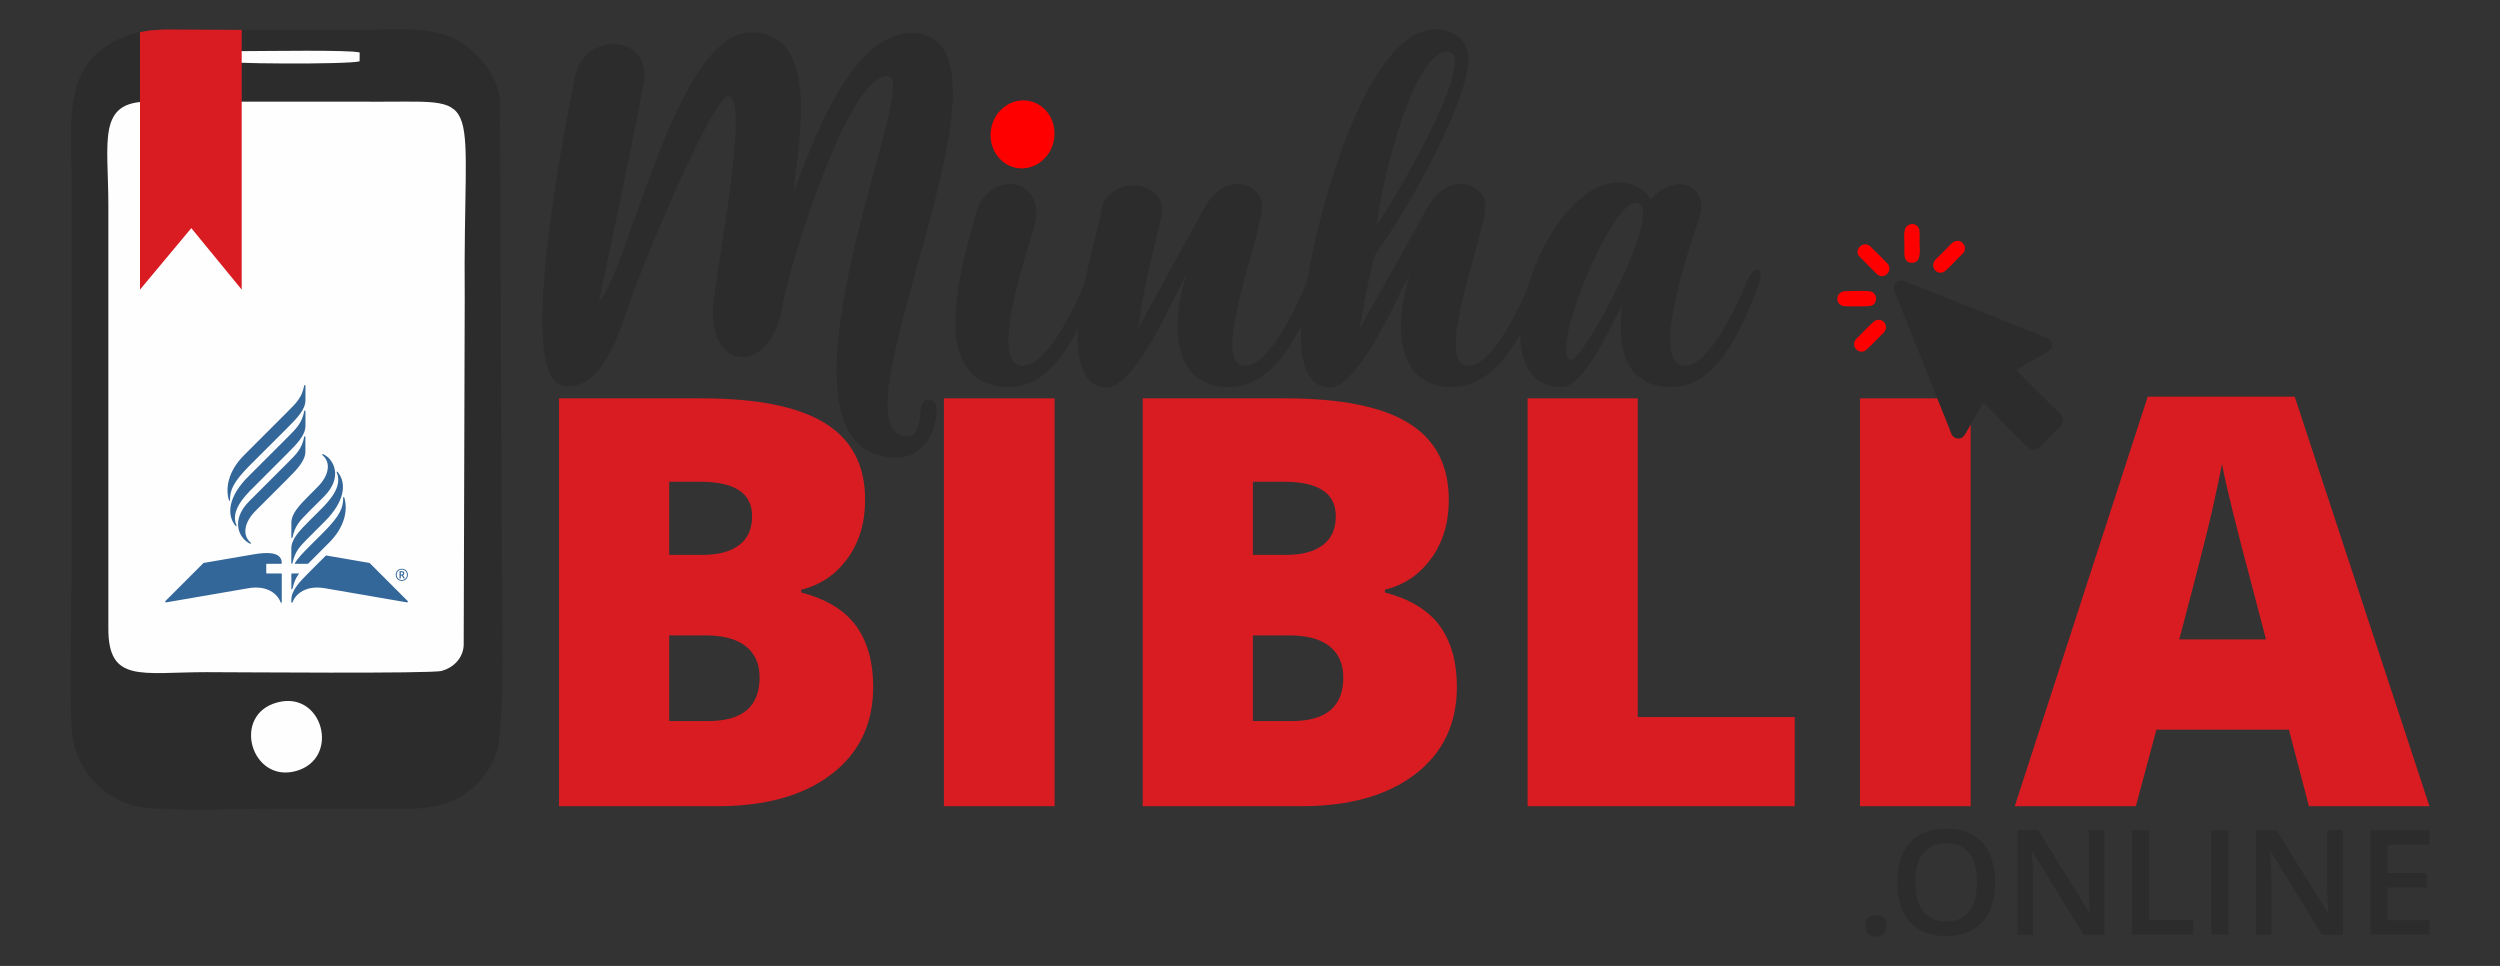 <?xml version="1.0" encoding="UTF-8"?>
<!DOCTYPE svg PUBLIC "-//W3C//DTD SVG 1.1//EN" "http://www.w3.org/Graphics/SVG/1.1/DTD/svg11.dtd">
<!-- Creator: CorelDRAW 2020 (64 Bit) -->
<svg xmlns="http://www.w3.org/2000/svg" xml:space="preserve" width="440px" height="170px" version="1.1" style="shape-rendering:geometricPrecision; text-rendering:geometricPrecision; image-rendering:optimizeQuality; fill-rule:evenodd; clip-rule:evenodd"
viewBox="0 0 440 170"
 xmlns:xlink="http://www.w3.org/1999/xlink"
 xmlns:xodm="http://www.corel.com/coreldraw/odm/2003">
 <rect x="0" y="0" width="440" height="170" fill="#333333" stroke="none"/>
 <defs>
  <style type="text/css">
   <![CDATA[
    .fil0 {fill:#FEFEFE}
    .fil1 {fill:#2C2C2C}
    .fil2 {fill:#D91C22}
    .fil5 {fill:red}
    .fil3 {fill:#2C2C2C;fill-rule:nonzero}
    .fil7 {fill:#336699;fill-rule:nonzero}
    .fil4 {fill:#D91C22;fill-rule:nonzero}
    .fil6 {fill:red;fill-rule:nonzero}
   ]]>
  </style>
 </defs>
 <g id="Camada_x0020_1">
  <g id="_1776503950720">
   <polygon class="fil0" points="15.3,12.98 25.59,7.64 75.56,7.62 85.68,16.64 85.68,131.48 50.52,139 15.3,123.32 "/>
   <path class="fil1" d="M87.98 17.21c-0.84,-3.92 -2.49,-5.95 -4.58,-7.98 -5.28,-5.1 -12.06,-3.98 -20.46,-3.98 -8.27,0 -16.55,0 -24.82,0 -9.02,0 -14.6,-1.07 -20.65,3.8 -5.81,4.69 -4.91,13.02 -4.91,20.06l0 73.89c0,8.09 -0.32,16.83 0.01,24.84 0.3,7.15 5.07,12.24 10.78,13.89 4.26,1.24 18.68,0.61 24.11,0.61 8.18,0 16.36,0 24.54,0 6.87,0.01 12.64,-2.82 15.26,-9.48 1.76,-4.49 1.05,-27.91 1.05,-35.7l-0.33 -79.95zm-6.37 96.35l0.18 -60.86c-0.33,-36.73 3.85,-34.8 -14.47,-34.8l-41.18 -0.01c-9.09,-0.03 -7.07,6.95 -7.07,18.23l0 74.48c-0.03,9.67 5.83,7.7 17.29,7.7 4.67,0 39.45,0.3 41.38,-0.22 1.98,-0.54 3.75,-2.16 3.87,-4.52zm-32.74 10.05c-8.22,2.13 -4.67,14.32 3.26,12.08 7.83,-2.2 4.73,-14.16 -3.26,-12.08zm-11.27 -112.94c1.22,0.62 23.89,0.69 25.69,0.12l0.01 -1.55c-1.68,-0.5 -16.7,-0.24 -20.51,-0.24 -2.21,0 -5.61,-0.88 -5.19,1.67z"/>
   <polygon class="fil2" points="24.64,5.64 26.34,5.36 28.9,5.18 42.54,5.26 42.54,50.97 33.67,40.15 24.64,50.97 "/>
   <path class="fil3" d="M162.09 71.69c-0.27,1.64 -0.09,5.21 -2.56,5.12 -14.26,-0.92 23.4,-71.02 0.73,-71.02 -10.69,0.45 -17.18,19.19 -20.56,27.97 0.36,-6.49 5.39,-28.06 -7.5,-28.06 -13.34,0 -21.66,42.31 -26.78,47.34 0,0 7.59,-35.74 7.95,-39.03 0.92,-7.95 -10.51,-8.5 -12.16,-0.55 -2.65,13.07 -10.14,52.93 -2.19,54.39 6.95,1.28 10.06,-9.51 11.97,-15.08 3.48,-9.69 14.63,-35.83 17.19,-35.83 4.11,0 -2.74,33.45 -2.74,38.11 0,10.33 10.23,10.88 12.24,-1.09 1.1,-6.58 11.25,-40.13 18.38,-40.59 1,0 1.37,1.01 0.91,3.93 -1.55,11.79 -21.39,62.52 0.46,63.25 4.66,0.19 7.49,-4.02 7.4,-8.59 -0.09,-1.92 -2.28,-2.47 -2.74,-0.27l0 0zm28.79 -21.85c-1.55,3.84 -6.49,14.54 -10.88,14.54 -6.3,0 1.01,-20.66 2.01,-24.5 2.47,-8.77 -8.13,-10.33 -10.32,-2.1 -2.29,8.59 -8.96,29.7 5.48,30.34 8.5,0.37 12.8,-10.14 15.9,-18 1.1,-2.84 -0.64,-4.12 -2.19,-0.28zm39.03 0c-1.55,3.84 -6.49,14.54 -10.79,14.54 -6.3,0 2.84,-22.67 3.02,-28.06 0.09,-3.94 -6.4,-6.49 -10.05,0.09 -2.84,4.93 -11.7,21.48 -11.7,21.2 0.73,-6.76 2.47,-12.79 4.02,-19.47 1.55,-6.58 -9.51,-7.67 -10.6,-1 -0.55,3.56 -3.75,13.52 -4.12,21.2 -0.18,3.84 0.46,9.78 5.03,9.87 5.12,0 11.7,-15.62 14.17,-20.01 -2.65,7.49 -3.2,19.92 7.31,19.92 8.5,0 12.89,-10.14 15.9,-18 1.1,-2.84 -0.64,-4.12 -2.19,-0.28zm39.3 0c-1.55,3.84 -6.49,14.54 -10.78,14.54 -6.31,0 2.83,-22.67 3.01,-28.06 0.09,-3.94 -6.39,-6.49 -10.14,0.09 -2.74,4.93 -11.98,21.57 -11.98,21.29 0.83,-4.48 1.47,-8.5 2.56,-12.61 7.5,-10.69 16.36,-27.51 16.55,-34.46 0.09,-3.84 -2.74,-5.39 -5.67,-5.48 -13.07,-0.28 -23.12,38.48 -23.76,53.19 -0.19,3.84 0.45,9.78 5.02,9.87 5.12,0 11.7,-15.62 14.17,-20.01 -2.65,7.49 -3.2,19.92 7.31,19.92 8.5,0 12.89,-10.14 15.91,-18 1.09,-2.84 -0.64,-4.12 -2.2,-0.28zm-14.53 -40.76c5.67,0 -7.68,23.67 -12.34,30.53 0.18,-4.67 6.03,-30.53 12.34,-30.53zm52.65 40.76c-1.56,3.84 -6.49,14.54 -10.79,14.54 -6.94,0 2.2,-24.77 2.65,-26.42 1.47,-5.3 -4.29,-7.86 -8.68,-2.83 -1.19,-2.38 -3.93,-3.02 -5.67,-3.02 -13.43,0 -25.5,36.01 -9.96,36.01 4.75,0 10.88,-16.08 10.6,-14.16 -0.82,6.3 0.09,13.8 8.14,14.16 8.59,0.37 12.89,-10.14 15.9,-18 1.1,-2.84 -0.64,-4.12 -2.19,-0.28zm-30.71 13.44c-4.39,0 6.67,-27.6 11.24,-27.6 5.76,0 -9.05,27.6 -11.24,27.6z"/>
   <path class="fil4" d="M98.39 70.11l25.05 0c9.75,0 16.99,1.44 21.71,4.34 4.74,2.9 7.11,7.41 7.11,13.52 0,4.04 -1.04,7.48 -3.1,10.32 -2.06,2.85 -4.78,4.68 -8.15,5.5l0 0.48c4.44,1.18 7.68,3.15 9.67,5.9 1.99,2.75 3,6.32 3,10.71 0,6.51 -2.45,11.64 -7.34,15.38 -4.89,3.75 -11.57,5.63 -20.02,5.63l-27.93 0 0 -71.78zm19.39 27.55l5.84 0c2.79,0 4.95,-0.57 6.47,-1.73 1.53,-1.14 2.28,-2.85 2.28,-5.09 0,-4.04 -3.05,-6.05 -9.13,-6.05l-5.46 0 0 12.87zm0 14.17l0 15.08 6.83 0c6.05,0 9.08,-2.55 9.08,-7.66 0,-2.39 -0.8,-4.22 -2.43,-5.51 -1.62,-1.27 -3.97,-1.91 -7.05,-1.91l-6.43 0z"/>
   <polygon id="1" class="fil4" points="166.13,141.89 166.13,70.11 185.61,70.11 185.61,141.89 "/>
   <path id="2" class="fil4" d="M201.12 70.11l25.05 0c9.75,0 16.99,1.44 21.71,4.34 4.74,2.9 7.11,7.41 7.11,13.52 0,4.04 -1.04,7.48 -3.1,10.32 -2.06,2.85 -4.78,4.68 -8.15,5.5l0 0.48c4.44,1.18 7.68,3.15 9.67,5.9 1.99,2.75 3,6.32 3,10.71 0,6.51 -2.45,11.64 -7.34,15.38 -4.89,3.75 -11.57,5.63 -20.02,5.63l-27.93 0 0 -71.78zm19.39 27.55l5.84 0c2.79,0 4.95,-0.57 6.47,-1.73 1.53,-1.14 2.28,-2.85 2.28,-5.09 0,-4.04 -3.05,-6.05 -9.13,-6.05l-5.46 0 0 12.87zm0 14.17l0 15.08 6.83 0c6.05,0 9.08,-2.55 9.08,-7.66 0,-2.39 -0.8,-4.22 -2.43,-5.51 -1.62,-1.27 -3.97,-1.91 -7.05,-1.91l-6.43 0z"/>
   <polygon id="3" class="fil4" points="268.86,141.89 268.86,70.11 288.24,70.11 288.24,126.2 315.87,126.2 315.87,141.89 "/>
   <polygon id="4" class="fil4" points="327.36,141.89 327.36,70.11 346.84,70.11 346.84,141.89 "/>
   <path id="5" class="fil4" d="M406.37 141.89l-3.52 -13.47 -23.32 0 -3.62 13.47 -21.31 0 23.4 -72.08 25.87 0 23.71 72.08 -21.21 0zm-7.56 -29.36l-3.08 -11.79c-0.72,-2.61 -1.59,-6 -2.63,-10.15 -1.02,-4.17 -1.71,-7.14 -2.03,-8.95 -0.3,1.68 -0.89,4.42 -1.74,8.26 -0.87,3.82 -2.8,11.38 -5.78,22.63l15.26 0z"/>
   <g>
    <path class="fil1" d="M349.08 70.92c0.91,0.79 1.9,1.89 2.79,2.78l4.19 4.19c1.45,1.45 1.84,1.85 3.34,0.36 0.48,-0.49 0.91,-0.91 1.39,-1.4 0.49,-0.48 0.91,-0.91 1.4,-1.4 1.79,-1.79 0.85,-2.12 -1.76,-4.73l-5.57 -5.58c0.45,-0.42 5.28,-2.95 5.83,-3.46 0.71,-0.64 0.47,-1.71 -0.21,-2.09 -0.55,-0.31 -20.52,-8.21 -22.2,-8.88 -0.76,-0.3 -1.49,-0.6 -2.24,-0.89 -0.8,-0.32 -1.65,-0.78 -2.35,-0.07 -0.71,0.7 -0.28,1.46 0.05,2.28 0.3,0.76 0.58,1.49 0.89,2.25l8.9 22.26c0.36,0.64 1.4,0.93 2.05,0.26 0.53,-0.54 3.05,-5.4 3.5,-5.88z"/>
    <path class="fil5" d="M336.25 39.47c-1.46,0.33 -1.07,2.19 -1.07,3.74 0,0.59 -0.08,1.79 0.12,2.27 0.21,0.52 0.77,0.92 1.55,0.74 1.39,-0.32 0.99,-2.44 0.99,-3.77 0,-0.59 0.09,-1.8 -0.13,-2.27 -0.22,-0.48 -0.76,-0.87 -1.46,-0.71z"/>
    <path class="fil5" d="M324.3 51.32c-1.41,0.51 -1.15,2.43 0.31,2.57 0.58,0.06 4.29,0.07 4.69,-0.07 1.32,-0.43 1.17,-2.45 -0.37,-2.58 -0.66,-0.05 -4.19,-0.07 -4.63,0.08z"/>
    <path class="fil5" d="M344.21 42.43c-0.64,0.17 -1.2,0.91 -1.57,1.28 -0.49,0.49 -0.91,0.91 -1.4,1.4 -0.37,0.37 -1.16,0.9 -0.98,1.82 0.13,0.7 0.85,1.29 1.75,0.98 0.48,-0.16 2.47,-2.33 2.86,-2.73 0.39,-0.38 1.12,-0.83 0.93,-1.74 -0.13,-0.65 -0.8,-1.21 -1.59,-1.01z"/>
    <path class="fil5" d="M330.12 56.39c-0.49,0.21 -2.42,2.26 -2.89,2.73 -0.37,0.37 -1.1,0.87 -0.85,1.8 0.17,0.65 0.89,1.16 1.69,0.91 0.47,-0.16 2.4,-2.24 2.88,-2.72 0.38,-0.38 1.17,-0.88 0.94,-1.83 -0.16,-0.67 -0.9,-1.25 -1.77,-0.89z"/>
    <path class="fil5" d="M327.77 43.12c-0.96,0.44 -0.99,1.35 -0.64,1.89l2.78 2.81c0.41,0.4 0.87,1.07 1.84,0.67 0.61,-0.25 1.01,-1.07 0.66,-1.81 -0.14,-0.3 -2.36,-2.43 -2.76,-2.83 -0.39,-0.39 -0.92,-1.17 -1.88,-0.73z"/>
   </g>
   <path class="fil3" d="M328.29 162.92c0,-0.61 0.16,-1.08 0.47,-1.41 0.32,-0.33 0.79,-0.49 1.39,-0.49 0.61,0 1.07,0.17 1.39,0.51 0.32,0.34 0.48,0.8 0.48,1.39 0,0.59 -0.16,1.06 -0.48,1.41 -0.33,0.35 -0.79,0.52 -1.39,0.52 -0.6,0 -1.07,-0.17 -1.39,-0.51 -0.31,-0.34 -0.47,-0.82 -0.47,-1.42z"/>
   <path id="1" class="fil3" d="M351.14 155.29c0,2.99 -0.75,5.31 -2.24,6.97 -1.5,1.66 -3.62,2.49 -6.36,2.49 -2.77,0 -4.9,-0.82 -6.39,-2.47 -1.48,-1.65 -2.23,-3.98 -2.23,-7.02 0,-3.03 0.75,-5.36 2.25,-6.99 1.49,-1.62 3.62,-2.43 6.4,-2.43 2.73,0 4.84,0.82 6.33,2.47 1.49,1.65 2.24,3.98 2.24,6.98zm-14.02 -0.01c0,2.26 0.45,3.98 1.37,5.14 0.91,1.17 2.26,1.76 4.05,1.76 1.79,0 3.13,-0.58 4.04,-1.73 0.91,-1.16 1.36,-2.88 1.36,-5.17 0,-2.25 -0.45,-3.96 -1.35,-5.12 -0.89,-1.16 -2.24,-1.75 -4.02,-1.75 -1.8,0 -3.16,0.59 -4.08,1.75 -0.91,1.16 -1.37,2.87 -1.37,5.12z"/>
   <path id="2" class="fil3" d="M370.39 164.49l-3.69 0 -9.03 -14.64 -0.1 0 0.07 0.82c0.11,1.56 0.17,2.98 0.17,4.27l0 9.55 -2.73 0 0 -18.37 3.65 0 9.01 14.57 0.07 0c-0.02,-0.2 -0.05,-0.9 -0.1,-2.11 -0.05,-1.21 -0.08,-2.15 -0.08,-2.83l0 -9.63 2.76 0 0 18.37z"/>
   <polygon id="3" class="fil3" points="375.24,164.49 375.24,146.12 378.24,146.12 378.24,161.92 386.02,161.92 386.02,164.49 "/>
   <polygon id="4" class="fil3" points="389.18,164.49 389.18,146.12 392.18,146.12 392.18,164.49 "/>
   <path id="5" class="fil3" d="M412.34 164.49l-3.69 0 -9.02 -14.64 -0.11 0 0.07 0.82c0.11,1.56 0.17,2.98 0.17,4.27l0 9.55 -2.73 0 0 -18.37 3.65 0 9.01 14.57 0.07 0c-0.02,-0.2 -0.05,-0.9 -0.1,-2.11 -0.05,-1.21 -0.08,-2.15 -0.08,-2.83l0 -9.63 2.76 0 0 18.37z"/>
   <polygon id="6" class="fil3" points="427.58,164.49 417.19,164.49 417.19,146.12 427.58,146.12 427.58,148.67 420.19,148.67 420.19,153.66 427.11,153.66 427.11,156.18 420.19,156.18 420.19,161.95 427.58,161.95 "/>
   <path class="fil6" d="M179.82 29.64c3.11,0 5.76,-2.74 5.76,-6.03 0.09,-3.29 -2.38,-5.94 -5.48,-5.94 -3.11,0 -5.67,2.65 -5.76,5.94 -0.09,3.29 2.37,6.03 5.48,6.03z"/>
   <g>
    <path class="fil7" d="M51.28 103.59c0,0.16 0.18,0.16 0.21,0 0.24,-1.15 0.6,-1.92 1.16,-2.66l-1.27 0c-0.05,0 -0.1,0.04 -0.1,0.1l0 2.56zm9.32 -15.99c-0.05,-0.17 -0.2,-0.18 -0.2,-0.01 0.02,1.67 -0.46,3.1 -3.5,6.14l-2.41 2.4c-1.1,1.1 -2.08,2.1 -2.66,3.1l2.37 0c0.1,-0.09 0.19,-0.19 0.29,-0.28l3.45 -3.46c2.87,-2.87 3.27,-5.91 2.66,-7.89zm-3.23 10.16l-2.88 2.88c-1.75,1.75 -3.21,3.25 -3.21,4.9l0 0.45c0,0.13 0.16,0.15 0.2,0.02 0.54,-1.47 2.34,-3.04 5.64,-2.49 0,0 14.39,2.49 14.51,2.5 0.14,0.01 0.21,-0.13 0.12,-0.24 -0.06,-0.06 -6.7,-6.7 -6.7,-6.7l-7.68 -1.32zm-10.4 3.17c-0.06,0 -0.11,-0.05 -0.11,-0.11l0 -1.49c0,-0.05 0.05,-0.1 0.11,-0.1l2.51 0c0.06,0 0.11,-0.05 0.11,-0.11 -0.01,-1.33 -1.02,-2.24 -5.05,-1.54l-8.72 1.5c0,0 -6.64,6.64 -6.7,6.7 -0.09,0.11 -0.02,0.25 0.12,0.24 0.12,-0.01 14.51,-2.5 14.51,-2.5 3.3,-0.55 5.1,1.02 5.64,2.49 0.05,0.13 0.2,0.11 0.2,-0.02 0,-0.08 0,-4.96 0,-4.96 0,-0.06 -0.05,-0.1 -0.1,-0.1l-2.52 0zm-4.02 -20.81c-2.88,2.88 -3.28,5.92 -2.66,7.9 0.05,0.17 0.19,0.18 0.19,0 -0.01,-1.66 0.47,-3.09 3.51,-6.14l6.56 -6.55c1.74,-1.74 3.21,-3.25 3.21,-4.89l0 -2.57c0,-0.15 -0.18,-0.15 -0.22,0 -0.43,2.1 -1.26,2.92 -2.99,4.65l-7.6 7.6zm10.81 -5.18l0 -2.58c0,-0.16 -0.18,-0.16 -0.21,0 -0.43,2.09 -1.27,2.93 -2.99,4.66l-6.89 6.88c-3.34,3.34 -3.92,6.57 -2.22,8.65 0.11,0.14 0.24,0.06 0.16,-0.11 -1.12,-2.54 1.57,-5.24 2.86,-6.52l6.08 -6.09c1.75,-1.74 3.21,-3.24 3.21,-4.89zm-9.9 13.28c-3.34,3.34 -1.8,6.57 0.14,7.46 0.18,0.07 0.24,-0.07 0.11,-0.18 -1.56,-1.35 -1.09,-3.63 0.88,-5.6l5.55 -5.55c1.75,-1.75 3.21,-3.25 3.21,-4.89l0 -2.57c0,-0.15 -0.17,-0.15 -0.21,0 -0.43,2.09 -1.26,2.92 -2.99,4.64l-6.69 6.69zm7.41 8.3l0 2.59c0,0.15 0.18,0.15 0.21,0 0.44,-2.1 1.27,-2.93 3,-4.66l2.73 -2.73c3.34,-3.34 3.92,-6.58 2.22,-8.66 -0.11,-0.13 -0.23,-0.05 -0.16,0.12 1.12,2.54 -1.57,5.23 -2.85,6.52l-1.94 1.93c-1.74,1.75 -3.21,3.25 -3.21,4.89zm3.21 -6.59c-1.72,1.73 -2.56,2.55 -2.99,4.64 -0.03,0.16 -0.21,0.16 -0.21,0l0 -2.56c0,-1.64 1.47,-3.15 3.21,-4.89l1.4 -1.41c1.97,-1.96 2.44,-4.24 0.88,-5.59 -0.13,-0.12 -0.06,-0.26 0.11,-0.18 1.95,0.89 3.49,4.12 0.14,7.46l-2.54 2.53z"/>
    <path class="fil7" d="M70.69 101.12c0.15,0 0.24,-0.09 0.24,-0.21 0,-0.14 -0.08,-0.19 -0.24,-0.19l-0.15 0 0 0.4 0.15 0zm-0.37 -0.59l0.37 0c0.32,0 0.46,0.12 0.46,0.38 0,0.18 -0.11,0.28 -0.22,0.33l0.33 0.56 -0.24 0 -0.3 -0.5 -0.18 0 0 0.5 -0.22 0 0 -1.27zm1.3 0.63c0,-0.5 -0.37,-0.91 -0.9,-0.91 -0.53,0 -0.9,0.38 -0.9,0.91 0,0.51 0.37,0.92 0.9,0.92 0.5,0 0.9,-0.38 0.9,-0.92zm-1.97 0c0,-0.62 0.45,-1.06 1.07,-1.06 0.59,0 1.07,0.44 1.07,1.06 0,0.62 -0.45,1.07 -1.07,1.07 -0.62,0 -1.07,-0.45 -1.07,-1.07z"/>
   </g>
  </g>
 </g>
</svg>
